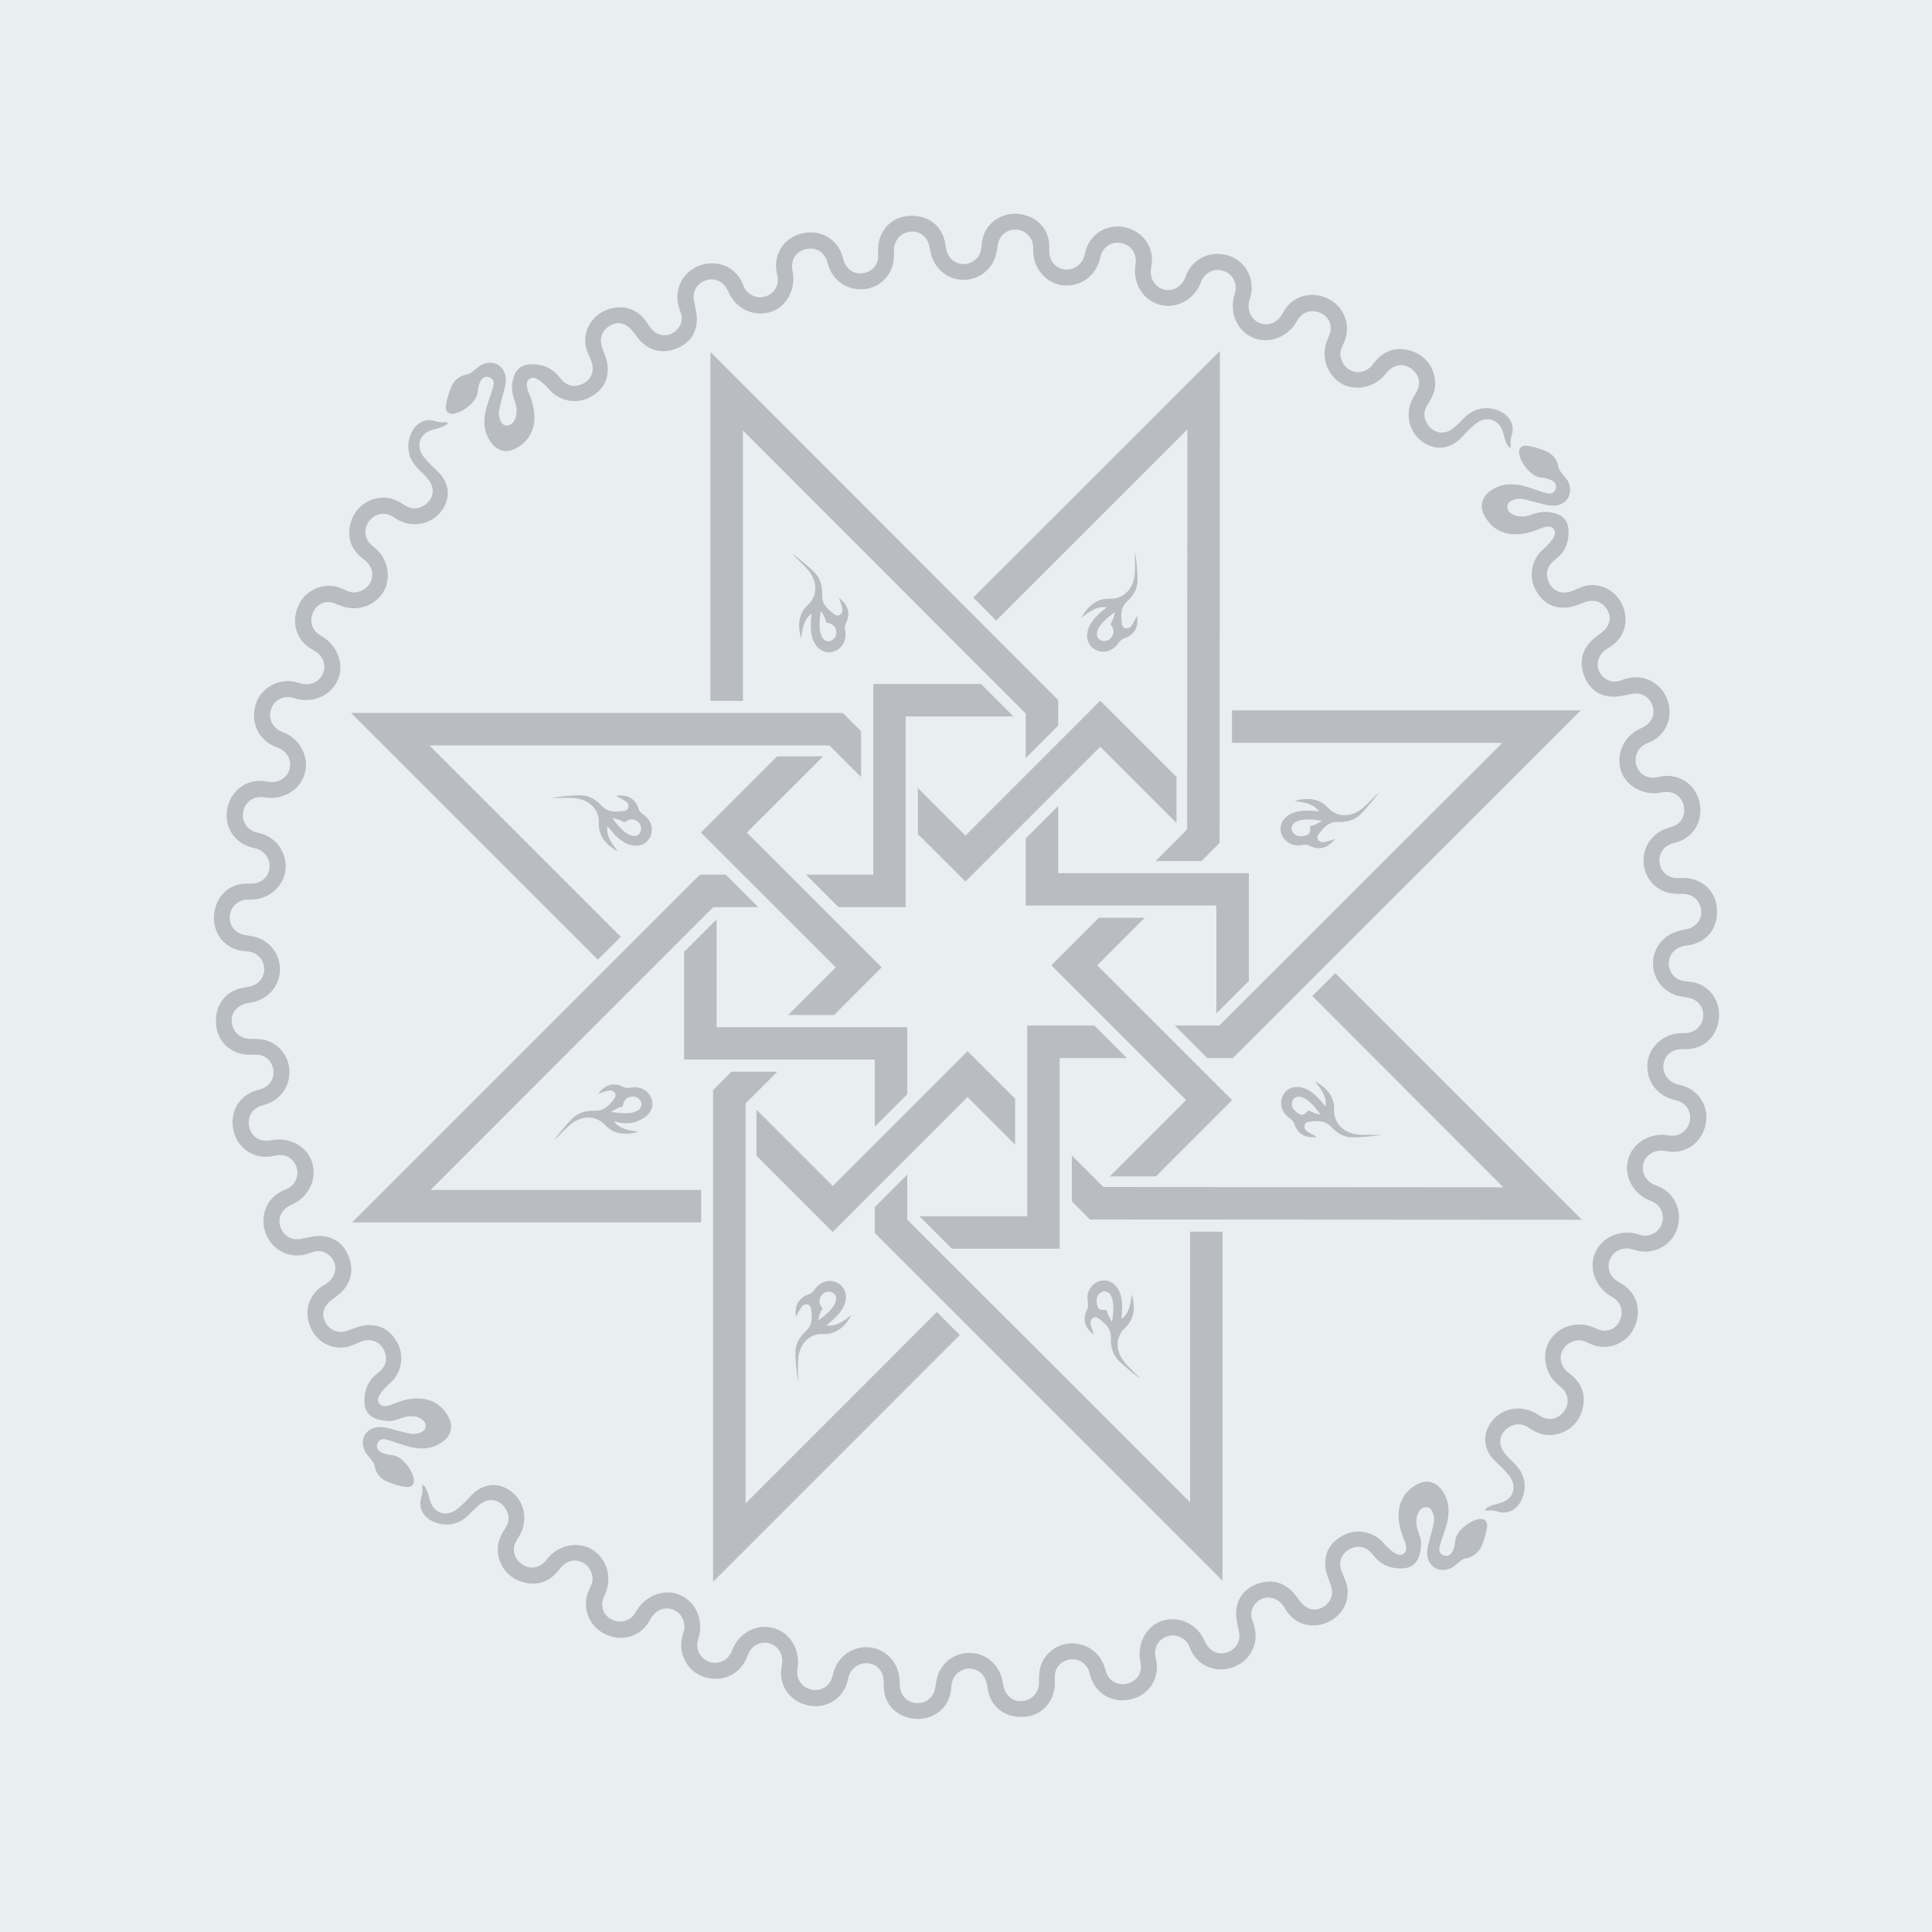 <?xml version="1.0" encoding="UTF-8"?>
<svg id="Layer_1" data-name="Layer 1" xmlns="http://www.w3.org/2000/svg" version="1.1" viewBox="0 0 600 600">
  <defs>
    <style>
      .cls-1 {
        fill: #b9bcc0;
      }

      .cls-1, .cls-2 {
        stroke-width: 0px;
      }

      .cls-2 {
        fill: #e9eef1;
      }
    </style>
  </defs>
  <rect class="cls-2" width="600" height="600"/>
  <g>
    <g>
      <path class="cls-1" d="M469.02,139.06s-1.08.09-2.12-4.38c-1.08-4.47-5.24-5.88-8.77-2.94-1.72,1.4-2.85,2.67-4.38,4.25-3.34,3.44-7.91,4.07-11.84,1.31-4.29-2.98-5.65-8.45-3.3-13.33.36-.77.9-1.49,1.31-2.21,1.45-2.62.86-5.38-1.54-7.19-2.31-1.76-5.24-1.49-7.28.63-.45.5-.86,1.04-1.31,1.54-3.39,3.8-9.31,4.79-13.38,2.26-4.47-2.76-6.24-8.41-4.2-13.42.45-1.13,1.08-2.35,1.08-3.53,0-2.31-1.18-4.02-3.34-4.93-2.31-.99-4.75-.45-6.33,1.36-.5.59-.86,1.27-1.27,1.9-2.89,4.52-8.5,6.46-13.06,4.57-4.7-1.94-7.28-7.05-6.19-12.38.18-.86.54-1.67.63-2.53.32-2.76-1.31-5.2-3.93-5.97s-5.29.41-6.55,2.89c-.23.41-.36.9-.54,1.31-2.17,4.97-7.55,7.73-12.52,6.37-4.93-1.31-8.09-6.1-7.68-11.48.05-.68.23-1.36.23-1.99.09-2.8-1.67-5.06-4.38-5.65s-5.29.72-6.33,3.3c-.27.63-.36,1.31-.54,1.94-1.4,5.11-6.06,8.36-11.3,7.86-4.88-.45-8.9-4.7-9.27-9.9-.05-.86,0-1.72-.09-2.58-.45-2.89-2.67-4.84-5.56-4.84-2.71,0-4.88,1.85-5.38,4.66-.23,1.22-.36,2.49-.72,3.66-1.45,4.47-5.47,7.32-10.03,7.28-4.57-.05-8.5-3.03-9.85-7.5-.27-.9-.41-1.85-.63-2.8-.63-3.07-3.03-4.97-5.92-4.66-3.12.36-5.15,2.76-5.11,5.92,0,1.54,0,3.12-.41,4.57-1.18,4.25-5.02,7.19-9.31,7.41-4.52.23-8.59-2.31-10.31-6.46-.36-.9-.59-1.85-.9-2.71-1.04-2.62-3.53-3.93-6.28-3.34-2.85.63-4.52,2.71-4.43,5.56,0,.77.23,1.54.32,2.26.63,5.24-2.35,10.26-6.92,11.71-5.02,1.58-10.4-.72-12.88-5.6-.27-.5-.45-1.04-.77-1.54-1.49-2.62-4.2-3.62-6.87-2.53-2.8,1.13-3.98,3.75-3.25,6.83.45,1.94.9,3.98.77,5.92-.32,4.11-2.67,6.92-6.51,8.36-3.71,1.4-7.23.9-10.26-1.72-1.22-1.04-2.12-2.44-3.12-3.71-2.03-2.58-4.57-3.21-7.05-1.76-2.67,1.58-3.44,4.25-2.31,7.19.63,1.67,1.36,3.44,1.54,5.2.45,4.52-1.54,7.82-5.51,9.9-3.71,1.99-8.36,1.4-11.57-1.4-.81-.68-1.4-1.58-2.17-2.26-1.45-1.36-3.57-3.3-5.15-1.94s-.09,3.98.5,5.6c.9,2.67,1.49,5.33,1.04,8.18-.59,3.48-2.53,6.01-5.56,7.64-3.03,1.63-5.83.9-7.82-1.9-2.12-2.94-2.35-6.24-1.63-9.63.41-1.85,1.13-3.66,1.72-5.51.27-.81.54-1.63.72-2.49.27-1.18-.14-2.12-1.31-2.53-1.18-.41-2.17.14-2.67,1.13-.5.99-.86,2.17-.9,3.3-.14,3.03-4.34,6.33-7.37,6.87-1.54.27-2.71-.54-2.53-2.31s.9-4.2,1.76-6.19c.9-2.03,2.76-3.39,5.11-3.75.77-.14,1.45-.86,2.12-1.36.77-.54,1.45-1.31,2.31-1.67,4.16-1.76,7.77,1.04,7.28,5.7-.18,1.81-2.08,7.59-2.12,9.31-.05,1.27.54,3.71,2.12,3.93,2.67.41,4.2-3.53,2.98-7.01-.68-1.9-1.22-3.8-.95-5.92.63-4.57,2.8-6.42,7.41-6.01,3.07.27,5.47,1.63,7.32,4.07,1.58,2.08,3.62,3.16,6.28,2.31,3.39-1.08,4.84-4.29,3.48-7.59-.63-1.58-1.49-3.16-1.72-4.84-.68-5.02,2.35-9.54,7.19-11.12,4.93-1.63,9.72.27,12.29,4.84,2.26,3.93,6.87,4.38,9.4.95.9-1.22,1.22-2.62.86-4.07-.23-.95-.63-1.81-.86-2.76-1.4-5.29,1.4-10.62,6.6-12.52,5.29-1.9,10.76.27,13.11,5.24.27.59.5,1.27.81,1.85,1.31,2.26,4.07,3.3,6.46,2.53,2.67-.86,4.16-3.16,3.8-6.01-.09-.59-.23-1.13-.36-1.72-.9-5.51,2.35-10.44,7.73-11.8,5.6-1.4,10.89,1.4,12.66,6.73.23.63.32,1.31.54,1.94.95,2.53,3.3,4.02,5.83,3.66,2.85-.41,4.7-2.4,4.84-5.2,0-.77-.05-1.54-.05-2.31.14-5.74,4.11-9.99,9.58-10.31,6.1-.36,10.58,3.16,11.35,9.09.32,2.49,1.18,4.47,3.57,5.47,3.25,1.31,6.87-.68,7.5-4.11.18-.95.18-1.9.36-2.85.9-5.06,5.47-8.59,10.94-8.23,4.29.32,9.22,3.03,9.81,9.22.09,1.04,0,2.12.09,3.16.32,2.71,2.31,4.66,4.84,4.88,2.58.23,4.97-1.31,5.88-3.75.23-.63.32-1.31.5-1.94,1.4-5.2,6.37-8.41,11.71-7.5,5.7.99,9.45,5.74,8.86,11.3-.09.77-.27,1.54-.32,2.31-.14,2.76,1.63,5.24,4.16,5.83,2.49.59,5.02-.59,6.24-3.03.32-.59.5-1.27.77-1.85,2.26-5.02,7.59-7.32,13.02-5.65,4.97,1.54,8.05,6.78,6.96,12.07-.14.68-.36,1.31-.54,1.94-.77,2.76.45,5.6,2.94,6.78,2.4,1.13,5.2.36,6.87-1.99.5-.72.86-1.49,1.36-2.21,3.03-4.47,8.81-5.7,13.83-2.94,4.66,2.53,6.64,8.36,4.47,13.2-.68,1.49-1.49,2.89-1.08,4.66.54,2.26,1.85,3.84,4.02,4.47,2.08.59,3.98-.14,5.51-1.67.32-.32.59-.77.9-1.13,3.07-3.84,6.92-5.02,11.53-3.57,4.2,1.31,7.05,4.97,7.37,9.4.23,2.62-.81,4.88-2.21,7.01-1.31,1.9-1.54,3.89-.36,5.97,1.67,3.03,5.06,3.89,7.86,1.85,1.4-.99,2.58-2.31,3.8-3.53,3.16-3.07,7.14-3.8,11.12-1.94,3.03,1.4,4.43,4.25,3.66,7.01-.81,2.76-.27,2.4-.5,4.34v-.05Z"/>
      <path class="cls-1" d="M139.1,131.24s.09,1.08-4.38,2.12-5.88,5.24-2.94,8.77c1.4,1.72,2.67,2.85,4.25,4.38,3.44,3.34,4.07,7.91,1.31,11.84-2.98,4.29-8.45,5.65-13.33,3.3-.77-.36-1.49-.9-2.21-1.31-2.62-1.45-5.38-.86-7.19,1.54-1.76,2.31-1.49,5.24.63,7.28.5.45,1.04.86,1.54,1.31,3.8,3.39,4.79,9.31,2.26,13.38-2.76,4.47-8.41,6.24-13.42,4.2-1.13-.45-2.35-1.08-3.53-1.08-2.31,0-4.02,1.18-4.93,3.34-.99,2.31-.45,4.75,1.36,6.33.59.5,1.27.86,1.9,1.27,4.52,2.89,6.46,8.5,4.57,13.06-1.94,4.7-7.05,7.28-12.38,6.19-.86-.18-1.67-.54-2.53-.63-2.76-.32-5.2,1.31-5.97,3.93-.77,2.62.41,5.29,2.89,6.55.41.23.9.36,1.31.54,4.97,2.17,7.73,7.55,6.37,12.52-1.31,4.93-6.1,8.09-11.48,7.68-.68-.05-1.36-.23-1.99-.23-2.8-.09-5.06,1.67-5.65,4.38s.72,5.29,3.3,6.33c.63.27,1.31.36,1.94.54,5.11,1.4,8.36,6.06,7.86,11.3-.45,4.88-4.7,8.9-9.9,9.27-.86.05-1.72,0-2.58.09-2.89.45-4.84,2.67-4.84,5.56,0,2.71,1.85,4.88,4.66,5.38,1.22.23,2.49.36,3.66.72,4.47,1.45,7.32,5.47,7.28,10.03-.05,4.57-3.03,8.5-7.5,9.85-.9.27-1.85.41-2.8.63-3.07.63-4.97,3.03-4.66,5.92.36,3.12,2.76,5.15,5.92,5.11,1.54,0,3.12,0,4.57.41,4.25,1.18,7.19,5.02,7.41,9.31.23,4.52-2.31,8.59-6.46,10.31-.9.36-1.85.59-2.71.9-2.62,1.04-3.93,3.53-3.34,6.28.63,2.85,2.71,4.52,5.56,4.43.77,0,1.54-.23,2.26-.32,5.24-.63,10.26,2.35,11.71,6.92,1.58,5.02-.72,10.4-5.6,12.88-.5.27-1.04.45-1.54.77-2.62,1.49-3.62,4.2-2.53,6.87,1.13,2.8,3.75,3.98,6.83,3.25,1.94-.45,3.98-.9,5.92-.77,4.11.32,6.92,2.67,8.36,6.51,1.4,3.71.9,7.23-1.72,10.26-1.04,1.22-2.44,2.12-3.71,3.12-2.58,2.03-3.21,4.57-1.76,7.05,1.58,2.67,4.25,3.44,7.19,2.31,1.67-.63,3.44-1.36,5.2-1.54,4.52-.45,7.82,1.54,9.9,5.51,1.99,3.71,1.4,8.36-1.4,11.57-.68.81-1.58,1.4-2.26,2.17-1.36,1.45-3.3,3.57-1.94,5.15s3.98.09,5.6-.5c2.67-.9,5.33-1.49,8.18-1.04,3.48.59,6.01,2.53,7.64,5.56,1.63,3.03.9,5.83-1.9,7.82-2.94,2.12-6.24,2.35-9.63,1.63-1.85-.41-3.66-1.13-5.51-1.72-.81-.27-1.63-.54-2.49-.72-1.18-.27-2.12.14-2.53,1.31-.41,1.18.14,2.17,1.13,2.67.99.5,2.17.86,3.3.9,3.03.14,6.33,4.34,6.87,7.37.27,1.54-.54,2.71-2.31,2.53-1.76-.18-4.2-.9-6.19-1.76-2.03-.9-3.39-2.76-3.75-5.11-.14-.77-.86-1.45-1.36-2.12-.54-.77-1.31-1.45-1.67-2.31-1.76-4.16,1.04-7.77,5.7-7.28,1.81.18,7.59,2.08,9.31,2.12,1.27.05,3.71-.54,3.93-2.12.41-2.67-3.53-4.2-7.01-2.98s-3.8,1.22-5.92.95c-4.57-.63-6.42-2.8-6.01-7.41.27-3.07,1.63-5.47,4.07-7.32,2.08-1.58,3.16-3.62,2.31-6.28-1.08-3.39-4.29-4.84-7.59-3.48-1.58.63-3.16,1.49-4.84,1.72-5.02.68-9.54-2.35-11.12-7.19-1.63-4.93.27-9.72,4.84-12.29,3.93-2.26,4.38-6.87.95-9.4-1.22-.9-2.62-1.22-4.07-.86-.95.23-1.81.63-2.76.86-5.29,1.4-10.62-1.4-12.52-6.6-1.9-5.29.27-10.76,5.24-13.11.59-.27,1.27-.5,1.85-.81,2.26-1.31,3.3-4.07,2.53-6.46-.86-2.67-3.16-4.16-6.01-3.8-.59.09-1.13.23-1.72.36-5.51.9-10.44-2.35-11.8-7.73-1.4-5.6,1.4-10.89,6.73-12.66.63-.23,1.31-.32,1.94-.54,2.53-.95,4.02-3.3,3.66-5.83-.41-2.85-2.4-4.7-5.2-4.84-.77,0-1.54.05-2.31.05-5.74-.14-9.99-4.11-10.31-9.58-.36-6.1,3.16-10.58,9.09-11.35,2.49-.32,4.47-1.18,5.47-3.57,1.31-3.25-.68-6.87-4.11-7.5-.95-.18-1.9-.18-2.85-.36-5.06-.9-8.59-5.47-8.23-10.94.32-4.29,3.03-9.22,9.22-9.81,1.04-.09,2.12,0,3.16-.09,2.71-.32,4.66-2.31,4.88-4.84.23-2.58-1.31-4.97-3.75-5.88-.63-.23-1.31-.32-1.94-.5-5.2-1.4-8.41-6.37-7.5-11.71.99-5.7,5.74-9.45,11.3-8.86.77.09,1.54.27,2.31.32,2.76.14,5.24-1.63,5.83-4.16.59-2.49-.59-5.02-3.03-6.24-.59-.32-1.27-.5-1.85-.77-5.02-2.26-7.32-7.59-5.65-13.02,1.54-4.97,6.78-8.05,12.07-6.96.68.14,1.31.36,1.94.54,2.76.77,5.6-.45,6.78-2.94,1.13-2.4.36-5.2-1.99-6.87-.72-.5-1.49-.86-2.21-1.36-4.47-3.03-5.7-8.81-2.94-13.83,2.53-4.66,8.36-6.64,13.2-4.47,1.49.68,2.89,1.49,4.66,1.08,2.26-.54,3.84-1.85,4.47-4.02.59-2.08-.14-3.98-1.67-5.51-.32-.32-.77-.59-1.13-.9-3.84-3.07-5.02-6.92-3.57-11.53,1.31-4.2,4.97-7.05,9.4-7.37,2.62-.23,4.88.81,7.01,2.21,1.9,1.31,3.89,1.54,5.97.36,3.03-1.67,3.89-5.06,1.85-7.86-.99-1.4-2.31-2.58-3.53-3.8-3.07-3.16-3.8-7.14-1.94-11.12,1.4-3.03,4.25-4.43,7.01-3.66,2.76.81,2.4.27,4.34.5h-.05Z"/>
      <path class="cls-1" d="M131.28,461.16s1.08-.09,2.12,4.38c1.08,4.47,5.24,5.88,8.77,2.94,1.72-1.4,2.85-2.67,4.38-4.25,3.34-3.44,7.91-4.07,11.84-1.31,4.29,2.98,5.65,8.45,3.3,13.33-.36.77-.9,1.49-1.31,2.21-1.45,2.62-.86,5.38,1.54,7.19,2.31,1.76,5.24,1.49,7.28-.63.45-.5.86-1.04,1.31-1.54,3.39-3.8,9.31-4.79,13.38-2.26,4.47,2.76,6.24,8.41,4.2,13.42-.45,1.13-1.08,2.35-1.08,3.53,0,2.31,1.18,4.02,3.34,4.93,2.31.99,4.75.45,6.33-1.36.5-.59.86-1.27,1.27-1.9,2.89-4.52,8.5-6.46,13.06-4.57,4.7,1.94,7.28,7.05,6.19,12.38-.18.86-.54,1.67-.63,2.53-.32,2.76,1.31,5.2,3.93,5.97,2.62.77,5.29-.41,6.55-2.89.23-.41.36-.9.54-1.31,2.17-4.97,7.55-7.73,12.52-6.37,4.93,1.31,8.09,6.1,7.68,11.48-.05.68-.23,1.36-.23,1.99-.09,2.8,1.67,5.06,4.38,5.65s5.29-.72,6.33-3.3c.27-.63.36-1.31.54-1.94,1.4-5.11,6.06-8.36,11.3-7.86,4.88.45,8.9,4.7,9.27,9.9.05.86,0,1.72.09,2.58.45,2.89,2.67,4.84,5.56,4.84,2.71,0,4.88-1.85,5.38-4.66.23-1.22.36-2.49.72-3.66,1.45-4.47,5.47-7.32,10.03-7.28,4.57.05,8.5,3.03,9.85,7.5.27.9.41,1.85.63,2.8.63,3.07,3.03,4.97,5.92,4.66,3.12-.36,5.15-2.76,5.11-5.92,0-1.54,0-3.12.41-4.57,1.18-4.25,5.02-7.19,9.31-7.41,4.52-.23,8.59,2.31,10.31,6.46.36.9.59,1.85.9,2.71,1.04,2.62,3.53,3.93,6.28,3.34,2.85-.63,4.52-2.71,4.43-5.56,0-.77-.23-1.54-.32-2.26-.63-5.24,2.35-10.26,6.92-11.71,5.02-1.58,10.4.72,12.88,5.6.27.5.45,1.04.77,1.54,1.49,2.62,4.2,3.62,6.87,2.53,2.8-1.13,3.98-3.75,3.25-6.83-.45-1.94-.9-3.98-.77-5.92.32-4.11,2.67-6.92,6.51-8.36,3.71-1.4,7.23-.9,10.26,1.72,1.22,1.04,2.12,2.44,3.12,3.71,2.03,2.58,4.57,3.21,7.05,1.76,2.67-1.58,3.44-4.25,2.31-7.19-.63-1.67-1.36-3.44-1.54-5.2-.45-4.52,1.54-7.82,5.51-9.9,3.71-1.99,8.36-1.4,11.57,1.4.81.68,1.4,1.58,2.17,2.26,1.45,1.36,3.57,3.3,5.15,1.94s.09-3.98-.5-5.6c-.9-2.67-1.49-5.33-1.04-8.18.59-3.48,2.53-6.01,5.56-7.64,3.03-1.63,5.83-.9,7.82,1.9,2.12,2.94,2.35,6.24,1.63,9.63-.41,1.85-1.13,3.66-1.72,5.51-.27.81-.54,1.63-.72,2.49-.27,1.18.14,2.12,1.31,2.53,1.18.41,2.17-.14,2.67-1.13.5-.99.86-2.17.9-3.3.14-3.03,4.34-6.33,7.37-6.87,1.54-.27,2.71.54,2.53,2.31-.18,1.76-.9,4.2-1.76,6.19-.9,2.03-2.76,3.39-5.11,3.75-.77.14-1.45.86-2.12,1.36-.77.54-1.45,1.31-2.31,1.67-4.16,1.76-7.77-1.04-7.28-5.7.18-1.81,2.08-7.59,2.12-9.31.05-1.27-.54-3.71-2.12-3.93-2.67-.41-4.2,3.53-2.98,7.01s1.22,3.8.95,5.92c-.63,4.57-2.8,6.42-7.41,6.01-3.07-.27-5.47-1.63-7.32-4.07-1.58-2.08-3.62-3.16-6.28-2.31-3.39,1.08-4.84,4.29-3.48,7.59.63,1.58,1.49,3.16,1.72,4.84.68,5.02-2.35,9.54-7.19,11.12-4.93,1.63-9.72-.27-12.29-4.84-2.26-3.93-6.87-4.38-9.4-.95-.9,1.22-1.22,2.62-.86,4.07.23.95.63,1.81.86,2.76,1.4,5.29-1.4,10.62-6.6,12.52-5.29,1.9-10.76-.27-13.11-5.24-.27-.59-.5-1.27-.81-1.85-1.31-2.26-4.07-3.3-6.46-2.53-2.67.86-4.16,3.16-3.8,6.01.09.59.23,1.13.36,1.72.9,5.51-2.35,10.44-7.73,11.8-5.6,1.4-10.89-1.4-12.66-6.73-.23-.63-.32-1.31-.54-1.94-.95-2.53-3.3-4.02-5.83-3.66-2.85.41-4.7,2.4-4.84,5.2,0,.77.05,1.54.05,2.31-.14,5.74-4.11,9.99-9.58,10.31-6.1.36-10.58-3.16-11.35-9.09-.32-2.49-1.18-4.47-3.57-5.47-3.25-1.31-6.87.68-7.5,4.11-.18.95-.18,1.9-.36,2.85-.9,5.06-5.47,8.59-10.94,8.23-4.29-.32-9.22-3.03-9.81-9.22-.09-1.04,0-2.12-.09-3.16-.32-2.71-2.31-4.66-4.84-4.88-2.58-.23-4.97,1.31-5.88,3.75-.23.63-.32,1.31-.5,1.94-1.4,5.2-6.37,8.41-11.71,7.5-5.7-.99-9.45-5.74-8.86-11.3.09-.77.27-1.54.32-2.31.14-2.76-1.63-5.24-4.16-5.83-2.49-.59-5.02.59-6.24,3.03-.32.59-.5,1.27-.77,1.85-2.26,5.02-7.59,7.32-13.02,5.65-4.97-1.54-8.05-6.78-6.96-12.07.14-.68.36-1.31.54-1.94.77-2.76-.45-5.6-2.94-6.78-2.4-1.13-5.2-.36-6.87,1.99-.5.72-.86,1.49-1.36,2.21-3.03,4.47-8.81,5.7-13.83,2.94-4.66-2.53-6.64-8.36-4.47-13.2.68-1.49,1.49-2.89,1.08-4.66-.54-2.26-1.85-3.84-4.02-4.47-2.08-.59-3.98.14-5.51,1.67-.32.32-.59.77-.9,1.13-3.07,3.84-6.92,5.02-11.53,3.57-4.2-1.31-7.05-4.97-7.37-9.4-.23-2.62.81-4.88,2.21-7.01,1.31-1.9,1.54-3.89.36-5.97-1.67-3.03-5.06-3.89-7.86-1.85-1.4.99-2.58,2.31-3.8,3.53-3.16,3.07-7.14,3.8-11.12,1.94-3.03-1.4-4.43-4.25-3.66-7.01s.27-2.4.5-4.34v.05Z"/>
      <path class="cls-1" d="M461.2,468.98s-.09-1.08,4.38-2.12,5.88-5.24,2.94-8.77c-1.4-1.72-2.67-2.85-4.25-4.38-3.44-3.34-4.07-7.91-1.31-11.84,2.98-4.29,8.45-5.65,13.33-3.3.77.36,1.49.9,2.21,1.31,2.62,1.45,5.38.86,7.19-1.54,1.76-2.31,1.49-5.24-.63-7.28-.5-.45-1.04-.86-1.54-1.31-3.8-3.39-4.79-9.31-2.26-13.38,2.76-4.47,8.41-6.24,13.42-4.2,1.13.45,2.35,1.08,3.53,1.08,2.31,0,4.02-1.18,4.93-3.34.99-2.31.45-4.75-1.36-6.33-.59-.5-1.27-.86-1.9-1.27-4.52-2.89-6.46-8.5-4.57-13.06,1.94-4.7,7.05-7.28,12.38-6.19.86.18,1.67.54,2.53.63,2.76.32,5.2-1.31,5.97-3.93s-.41-5.29-2.89-6.55c-.41-.23-.9-.36-1.31-.54-4.97-2.17-7.73-7.55-6.37-12.52,1.31-4.93,6.1-8.09,11.48-7.68.68.05,1.36.23,1.99.23,2.8.09,5.06-1.67,5.65-4.38s-.72-5.29-3.3-6.33c-.63-.27-1.31-.36-1.94-.54-5.11-1.4-8.36-6.06-7.86-11.3.45-4.88,4.7-8.9,9.9-9.27.86-.05,1.72,0,2.58-.09,2.89-.45,4.84-2.67,4.84-5.56,0-2.71-1.85-4.88-4.66-5.38-1.22-.23-2.49-.36-3.66-.72-4.47-1.45-7.32-5.47-7.28-10.03.05-4.57,3.03-8.5,7.5-9.85.9-.27,1.85-.41,2.8-.63,3.07-.63,4.97-3.03,4.66-5.92-.36-3.12-2.76-5.15-5.92-5.11-1.54,0-3.12,0-4.57-.41-4.25-1.18-7.19-5.02-7.41-9.31-.23-4.52,2.31-8.59,6.46-10.31.9-.36,1.85-.59,2.71-.9,2.62-1.04,3.93-3.53,3.34-6.28-.63-2.85-2.71-4.52-5.56-4.43-.77,0-1.54.23-2.26.32-5.24.63-10.26-2.35-11.71-6.92-1.58-5.02.72-10.4,5.6-12.88.5-.27,1.04-.45,1.54-.77,2.62-1.49,3.62-4.2,2.53-6.87-1.13-2.8-3.75-3.98-6.83-3.25-1.94.45-3.98.9-5.92.77-4.11-.32-6.92-2.67-8.36-6.51-1.4-3.71-.9-7.23,1.72-10.26,1.04-1.22,2.44-2.12,3.71-3.12,2.58-2.03,3.21-4.57,1.76-7.05-1.58-2.67-4.25-3.44-7.19-2.31-1.67.63-3.44,1.36-5.2,1.54-4.52.45-7.82-1.54-9.9-5.51-1.99-3.71-1.4-8.36,1.4-11.57.68-.81,1.58-1.4,2.26-2.17,1.36-1.45,3.3-3.57,1.94-5.15s-3.98-.09-5.6.5c-2.67.9-5.33,1.49-8.18,1.04-3.48-.59-6.01-2.53-7.64-5.56-1.63-3.03-.9-5.83,1.9-7.82,2.94-2.12,6.24-2.35,9.63-1.63,1.85.41,3.66,1.13,5.51,1.72.81.27,1.63.54,2.49.72,1.18.27,2.12-.14,2.53-1.31.41-1.18-.14-2.17-1.13-2.67-.99-.5-2.17-.86-3.3-.9-3.03-.14-6.33-4.34-6.87-7.37-.27-1.54.54-2.71,2.31-2.53,1.76.18,4.2.9,6.19,1.76,2.03.9,3.39,2.76,3.75,5.11.14.77.86,1.45,1.36,2.12.54.77,1.31,1.45,1.67,2.31,1.76,4.16-1.04,7.77-5.7,7.28-1.81-.18-7.59-2.08-9.31-2.12-1.27-.05-3.71.54-3.93,2.12-.41,2.67,3.53,4.2,7.01,2.98,1.9-.68,3.8-1.22,5.92-.95,4.57.63,6.42,2.8,6.01,7.41-.27,3.07-1.63,5.47-4.07,7.32-2.08,1.58-3.16,3.62-2.31,6.28,1.08,3.39,4.29,4.84,7.59,3.48,1.58-.63,3.16-1.49,4.84-1.72,5.02-.68,9.54,2.35,11.12,7.19,1.63,4.93-.27,9.72-4.84,12.29-3.93,2.26-4.38,6.87-.95,9.4,1.22.9,2.62,1.22,4.07.86.95-.23,1.81-.63,2.76-.86,5.29-1.4,10.62,1.4,12.52,6.6,1.9,5.29-.27,10.76-5.24,13.11-.59.27-1.27.5-1.85.81-2.26,1.31-3.3,4.07-2.53,6.46.86,2.67,3.16,4.16,6.01,3.8.59-.09,1.13-.23,1.72-.36,5.51-.9,10.44,2.35,11.8,7.73,1.4,5.6-1.4,10.89-6.73,12.66-.63.23-1.31.32-1.94.54-2.53.95-4.02,3.3-3.66,5.83.41,2.85,2.4,4.7,5.2,4.84.77,0,1.54-.05,2.31-.05,5.74.14,9.99,4.11,10.31,9.58.36,6.1-3.16,10.58-9.09,11.35-2.49.32-4.47,1.18-5.47,3.57-1.31,3.25.68,6.87,4.11,7.5.95.18,1.9.18,2.85.36,5.06.9,8.59,5.47,8.23,10.94-.32,4.29-3.03,9.22-9.22,9.81-1.04.09-2.12,0-3.16.09-2.71.32-4.66,2.31-4.88,4.84-.23,2.58,1.31,4.97,3.75,5.88.63.23,1.31.32,1.94.5,5.2,1.4,8.41,6.37,7.5,11.71-.99,5.7-5.74,9.45-11.3,8.86-.77-.09-1.54-.27-2.31-.32-2.76-.14-5.24,1.63-5.83,4.16-.59,2.49.59,5.02,3.03,6.24.59.32,1.27.5,1.85.77,5.02,2.26,7.32,7.59,5.65,13.02-1.54,4.97-6.78,8.05-12.07,6.96-.68-.14-1.31-.36-1.94-.54-2.76-.77-5.6.45-6.78,2.94-1.13,2.4-.36,5.2,1.99,6.87.72.5,1.49.86,2.21,1.36,4.47,3.03,5.7,8.81,2.94,13.83-2.53,4.66-8.36,6.64-13.2,4.47-1.49-.68-2.89-1.49-4.66-1.08-2.26.54-3.84,1.85-4.47,4.02-.59,2.08.14,3.98,1.67,5.51.32.32.77.59,1.13.9,3.84,3.07,5.02,6.92,3.57,11.53-1.31,4.2-4.97,7.05-9.4,7.37-2.62.23-4.88-.81-7.01-2.21-1.9-1.31-3.89-1.54-5.97-.36-3.03,1.67-3.89,5.06-1.85,7.86.99,1.4,2.31,2.58,3.53,3.8,3.07,3.16,3.8,7.14,1.94,11.12-1.4,3.03-4.25,4.43-7.01,3.66s-2.4-.27-4.34-.5h.05Z"/>
    </g>
    <path class="cls-1" d="M191.85,264.4c-3.53-1.94-6.06-4.79-5.88-8.86.18-4.29-3.21-7.46-8.09-7.73-2.12-.09-4.25,0-6.33,0,0-.18,5.83-.86,8.77-.81,2.67,0,4.84,1.4,6.55,3.25,2.03,2.21,4.47,1.9,6.96,1.58,1.67-.23,1.72-2.08.63-2.89-.95-.68-2.08-1.18-3.16-1.81,3.75-.5,6.06.99,7.1,4.25.23.68.95,1.27,1.58,1.72,4.7,3.39,2.17,10.49-3.62,9.45-4.11-.72-7.05-5.42-7.73-5.92-.41,3.21,1.49,5.42,3.21,7.73v.05ZM190.18,254.05c7.14,10.26,10.71,3.71,8.05,1.27-1.49-1.36-3.03-.95-4.38.09-1.08-.86-3.66-1.4-3.66-1.4v.05Z"/>
    <path class="cls-1" d="M198.31,351.46c-3.89,1.13-7.68.9-10.44-2.12-2.94-3.16-7.55-3.03-11.16.27-1.58,1.4-3.03,2.98-4.52,4.47-.14-.14,3.53-4.75,5.6-6.78,1.9-1.85,4.43-2.44,6.96-2.35,3.03.14,4.52-1.85,6.06-3.8,1.04-1.31-.27-2.71-1.58-2.49-1.18.18-2.31.63-3.48.99,2.31-2.98,4.97-3.57,8.05-1.99.63.32,1.58.23,2.35.09,5.7-.9,8.95,5.88,4.11,9.22s-8.81,1.18-9.63,1.31c1.99,2.53,4.88,2.76,7.73,3.21l-.05-.05ZM189.82,345.31c12.29,2.21,10.22-4.93,6.6-4.79-2.03.09-2.8,1.45-3.03,3.16-1.36.14-3.57,1.58-3.57,1.58v.05Z"/>
    <path class="cls-1" d="M264.44,408.41c-1.94,3.53-4.79,6.06-8.86,5.88-4.29-.18-7.46,3.21-7.73,8.09-.09,2.12,0,4.25,0,6.33-.18,0-.86-5.83-.81-8.77,0-2.67,1.4-4.84,3.25-6.55,2.21-2.03,1.9-4.47,1.58-6.96-.23-1.67-2.08-1.72-2.89-.63-.68.95-1.18,2.08-1.81,3.16-.5-3.75.99-6.06,4.25-7.1.68-.23,1.27-.95,1.72-1.58,3.39-4.7,10.49-2.17,9.45,3.62-.72,4.11-5.42,7.05-5.92,7.73,3.21.41,5.42-1.49,7.73-3.21h.05ZM254.09,410.08c10.26-7.14,3.71-10.71,1.27-8.05-1.36,1.49-.95,3.03.09,4.38-.86,1.08-1.4,3.66-1.4,3.66h.05Z"/>
    <path class="cls-1" d="M351.5,401.95c1.13,3.89.9,7.68-2.12,10.44-3.16,2.94-3.03,7.55.27,11.16,1.4,1.58,2.98,3.03,4.47,4.52-.14.14-4.75-3.53-6.78-5.6-1.85-1.9-2.44-4.43-2.35-6.96.14-3.03-1.85-4.52-3.8-6.06-1.31-1.04-2.71.27-2.49,1.58s.63,2.31.99,3.48c-2.98-2.31-3.57-4.97-1.99-8.05.32-.63.23-1.58.09-2.35-.9-5.7,5.88-8.95,9.22-4.11,2.4,3.44,1.18,8.81,1.31,9.63,2.53-1.99,2.76-4.88,3.21-7.73l-.05.05ZM345.35,410.45c2.21-12.29-4.93-10.22-4.79-6.6s1.45,2.8,3.16,3.03c.14,1.36,1.58,3.57,1.58,3.57h.05Z"/>
    <path class="cls-1" d="M408.45,335.82c3.53,1.94,6.06,4.79,5.88,8.86-.18,4.29,3.21,7.46,8.09,7.73,2.12.09,4.25,0,6.33,0,0,.18-5.83.86-8.77.81-2.67,0-4.84-1.4-6.55-3.25-2.03-2.21-4.47-1.9-6.96-1.58-1.67.23-1.72,2.08-.63,2.89.95.68,2.08,1.18,3.16,1.81-3.75.5-6.06-.99-7.1-4.25-.23-.68-.95-1.27-1.58-1.72-4.7-3.39-2.17-10.49,3.62-9.45,4.11.72,7.05,5.42,7.73,5.92.41-3.21-1.49-5.42-3.21-7.73v-.05ZM410.12,346.17c-7.14-10.26-10.71-3.71-8.05-1.27s3.03.95,4.38-.09c1.08.86,3.66,1.4,3.66,1.4v-.05Z"/>
    <path class="cls-1" d="M401.99,248.76c3.89-1.13,7.68-.9,10.44,2.12,2.94,3.16,7.55,3.03,11.16-.27,1.58-1.4,3.03-2.98,4.52-4.47.14.14-3.53,4.75-5.6,6.78-1.9,1.85-4.43,2.44-6.96,2.35-3.03-.14-4.52,1.85-6.06,3.8-1.04,1.31.27,2.71,1.58,2.49,1.18-.18,2.31-.63,3.48-.99-2.31,2.98-4.97,3.57-8.05,1.99-.63-.32-1.58-.23-2.35-.09-5.7.9-8.95-5.88-4.11-9.22,3.44-2.4,8.81-1.18,9.63-1.31-1.99-2.53-4.88-2.76-7.73-3.21l.05.05ZM410.48,254.91c-12.29-2.21-10.22,4.93-6.6,4.79s2.8-1.45,3.03-3.16c1.36-.14,3.57-1.58,3.57-1.58v-.05Z"/>
    <path class="cls-1" d="M335.86,191.81c1.94-3.53,4.79-6.06,8.86-5.88,4.29.18,7.46-3.21,7.73-8.09.09-2.12,0-4.25,0-6.33.18,0,.86,5.83.81,8.77,0,2.67-1.4,4.84-3.25,6.55-2.21,2.03-1.9,4.47-1.58,6.96.23,1.67,2.08,1.72,2.89.63s1.18-2.08,1.81-3.16c.5,3.75-.99,6.06-4.25,7.1-.68.23-1.27.95-1.72,1.58-3.39,4.7-10.49,2.17-9.45-3.62.72-4.11,5.42-7.05,5.92-7.73-3.21-.41-5.42,1.49-7.73,3.21h-.05ZM346.21,190.14c-10.26,7.14-3.71,10.71-1.27,8.05,1.36-1.49.95-3.03-.09-4.38.86-1.08,1.4-3.66,1.4-3.66h-.05Z"/>
    <path class="cls-1" d="M248.8,198.28c-1.13-3.89-.9-7.68,2.12-10.44,3.16-2.94,3.03-7.55-.27-11.16-1.4-1.58-2.98-3.03-4.47-4.52.14-.14,4.75,3.53,6.78,5.6,1.85,1.9,2.44,4.43,2.35,6.96-.14,3.03,1.85,4.52,3.8,6.06,1.31,1.04,2.71-.27,2.49-1.58-.18-1.18-.63-2.31-.99-3.48,2.98,2.31,3.57,4.97,1.99,8.05-.32.63-.23,1.58-.09,2.35.9,5.7-5.88,8.95-9.22,4.11-2.4-3.44-1.18-8.81-1.31-9.63-2.53,1.99-2.76,4.88-3.21,7.73l.05-.05ZM254.95,189.78c-2.21,12.29,4.93,10.22,4.79,6.6-.09-2.03-1.45-2.8-3.16-3.03-.14-1.36-1.58-3.57-1.58-3.57h-.05Z"/>
    <polygon class="cls-1" points="230.72 133.68 318.55 221.6 318.55 235.43 328.63 225.35 328.63 217.4 220.64 109.32 220.64 217.67 230.72 217.67 230.72 133.68"/>
    <polygon class="cls-1" points="369.58 466.54 281.75 378.76 281.75 364.79 271.67 374.87 271.67 382.92 379.66 490.9 379.66 382.51 369.58 382.51 369.58 466.54"/>
    <polygon class="cls-1" points="368.76 133.37 368.67 257.58 358.91 267.39 373.15 267.39 378.75 261.78 378.84 109.01 302.27 185.57 309.37 192.72 368.76 133.37"/>
    <polygon class="cls-1" points="231.54 466.9 231.54 342.69 241.39 332.84 227.15 332.84 221.46 338.53 221.46 491.22 298.07 414.6 290.97 407.46 231.54 466.9"/>
    <polygon class="cls-1" points="466.58 230.68 378.66 318.51 364.83 318.51 374.91 328.59 382.87 328.59 490.94 220.6 382.6 220.6 382.6 230.68 466.58 230.68"/>
    <polygon class="cls-1" points="314.75 222.5 281.26 222.5 281.26 281.72 260.42 281.72 250.34 271.64 271.22 271.64 271.22 212.42 304.67 212.42 314.75 222.5"/>
    <polygon class="cls-1" points="349.96 328.59 329.08 328.59 329.08 387.8 295.63 387.8 285.55 377.72 319.04 377.72 319.04 318.51 339.88 318.51 349.96 328.59"/>
    <polygon class="cls-1" points="133.72 369.54 221.5 281.72 235.47 281.72 225.39 271.64 217.34 271.64 109.36 379.62 217.75 379.62 217.75 369.54 133.72 369.54"/>
    <polygon class="cls-1" points="466.89 368.73 342.68 368.64 332.87 358.87 332.87 373.11 338.48 378.72 491.26 378.81 414.69 302.24 407.55 309.33 466.89 368.73"/>
    <polygon class="cls-1" points="133.36 231.5 257.57 231.5 267.42 241.35 267.42 227.11 261.73 221.42 109.04 221.42 185.66 298.03 192.8 290.94 133.36 231.5"/>
    <polygon class="cls-1" points="365.37 255.59 341.69 231.9 299.83 273.76 285.05 259.03 285.05 244.74 299.83 259.52 341.69 217.62 365.37 241.31 365.37 255.59"/>
    <polygon class="cls-1" points="315.25 355.48 300.47 340.7 258.61 382.6 234.93 358.92 234.93 344.63 258.61 368.32 300.47 326.46 315.25 341.2 315.25 355.48"/>
    <polygon class="cls-1" points="377.76 314.71 377.76 281.22 318.55 281.22 318.55 260.38 328.63 250.3 328.63 271.18 387.84 271.18 387.84 304.63 377.76 314.71"/>
    <polygon class="cls-1" points="271.67 349.92 271.67 329.04 212.46 329.04 212.46 295.59 222.54 285.51 222.54 319.01 281.75 319.01 281.75 339.84 271.67 349.92"/>
    <polygon class="cls-1" points="344.67 365.34 368.36 341.65 326.5 299.8 341.24 285.02 355.52 285.02 340.74 299.8 382.64 341.65 358.96 365.34 344.67 365.34"/>
    <polygon class="cls-1" points="244.78 315.21 259.56 300.43 217.66 258.57 241.34 234.89 255.63 234.89 231.94 258.57 273.8 300.43 259.06 315.21 244.78 315.21"/>
  </g>
</svg>